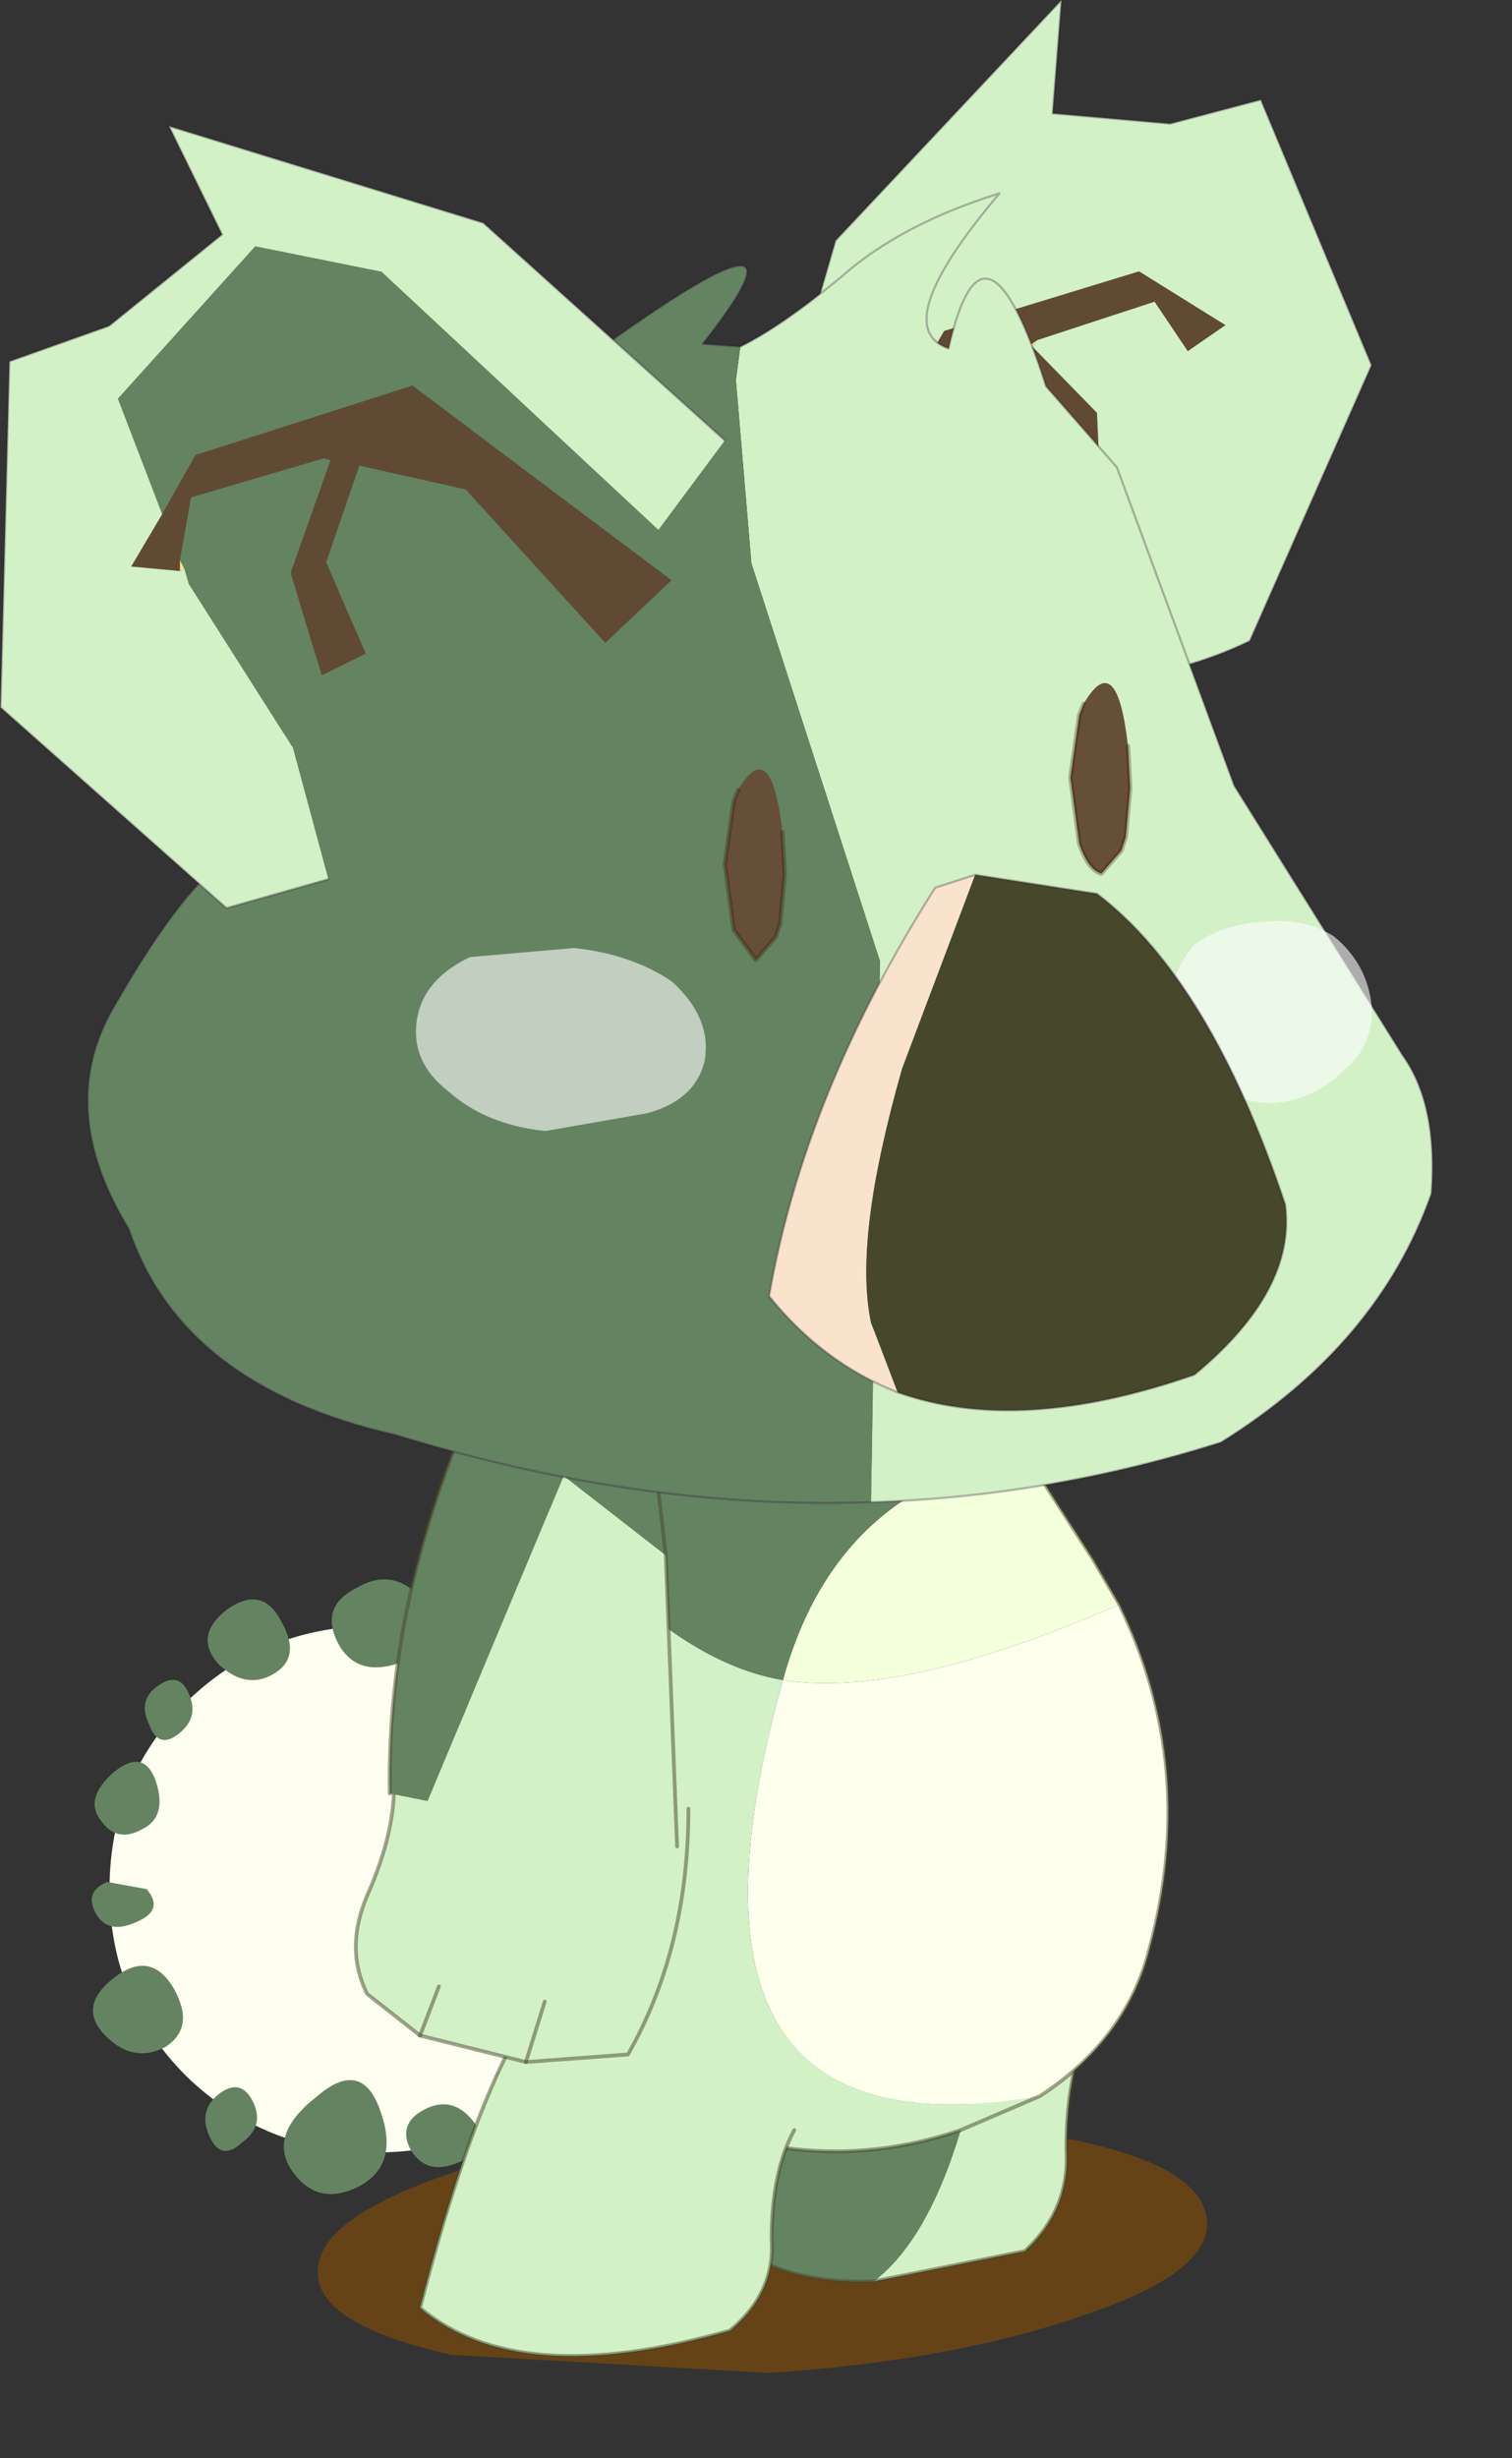<?xml version="1.0" encoding="UTF-8" standalone="no"?>
<!DOCTYPE svg PUBLIC "-//W3C//DTD SVG 1.1//EN" "http://www.w3.org/Graphics/SVG/1.1/DTD/svg11.dtd">
<svg width="100%" height="100%" viewBox="0 0 16 26" version="1.1" xmlns="http://www.w3.org/2000/svg" xmlns:xlink="http://www.w3.org/1999/xlink" xml:space="preserve" xmlns:serif="http://www.serif.com/" style="fill-rule:evenodd;clip-rule:evenodd;stroke-linecap:round;stroke-linejoin:round;">
    <rect x="0" y="0" width="16" height="26" fill="#333333" stroke="none"/>
    <g transform="matrix(1,0,0,1,-0.015,-0.151)">
        <g transform="matrix(0.8,0,0,0.8,7.7,24)">
            <g id="sprite0">
                <g transform="matrix(0.613,0,0,0.633,-3.1,-3.95)">
                    <g id="sprite1">
                        <g id="sprite2">
                            <g id="shape0">
                                <path d="M3.25,-1.4C3.25,0.133 2.683,1.433 1.55,2.5C0.45,3.567 -0.9,4.1 -2.5,4.1C-4.1,4.1 -5.467,3.567 -6.6,2.5C-7.7,1.433 -8.25,0.133 -8.25,-1.4C-8.25,-2.933 -7.7,-4.233 -6.6,-5.3C-5.467,-6.367 -4.1,-6.9 -2.5,-6.9C-0.9,-6.9 0.45,-6.367 1.55,-5.3C2.683,-4.233 3.25,-2.933 3.25,-1.4" style="fill:#fffff1;"/>
                                <path d="M4.2,-3.3C4.467,-3 4.383,-2.75 3.95,-2.55C3.517,-2.383 3.217,-2.45 3.05,-2.75C2.85,-3.083 2.933,-3.333 3.3,-3.5L4.2,-3.3M2.3,-5.05L2.35,-4.95C2.617,-4.55 2.567,-4.25 2.2,-4.05C1.867,-3.85 1.55,-3.917 1.25,-4.25L0.75,-5C0.483,-5.6 0.617,-6.067 1.15,-6.4C1.683,-6.767 2.083,-6.667 2.35,-6.1C2.517,-5.733 2.5,-5.383 2.3,-5.05M4,-0.85C4.167,-0.35 4.067,-0.017 3.7,0.15C3.333,0.35 3.033,0.283 2.8,-0.05C2.567,-0.35 2.667,-0.683 3.1,-1.05C3.533,-1.383 3.833,-1.317 4,-0.85M0.2,-5.75C-0.267,-5.55 -0.633,-5.633 -0.9,-6C-1.2,-6.367 -1.083,-6.767 -0.55,-7.2C-0.017,-7.633 0.35,-7.55 0.55,-6.95C0.75,-6.383 0.633,-5.983 0.2,-5.75M1.85,1.75C1.717,1.483 1.767,1.283 2,1.15C2.233,0.983 2.4,1.017 2.5,1.25C2.633,1.517 2.583,1.733 2.35,1.9C2.117,2.067 1.95,2.017 1.85,1.75M0.35,3.3C-0.117,2.867 -0.05,2.433 0.55,2C1.117,1.567 1.583,1.65 1.95,2.25C2.283,2.85 2.217,3.283 1.75,3.55C1.25,3.817 0.783,3.733 0.35,3.3M-1.8,-6.2C-2.5,-5.9 -3,-6 -3.3,-6.5C-3.6,-7.033 -3.467,-7.433 -2.9,-7.7C-2.367,-8 -1.883,-7.9 -1.45,-7.4C-1.017,-6.9 -1.133,-6.5 -1.8,-6.2M-6.75,-4.65C-7.05,-4.417 -7.267,-4.483 -7.4,-4.85C-7.567,-5.183 -7.5,-5.45 -7.2,-5.65C-6.9,-5.85 -6.683,-5.8 -6.55,-5.5C-6.383,-5.167 -6.45,-4.883 -6.75,-4.65M-8.55,-0.9C-8.717,-1.2 -8.633,-1.417 -8.3,-1.55L-7.45,-1.4C-7.183,-1.1 -7.267,-0.867 -7.7,-0.7C-8.1,-0.533 -8.383,-0.6 -8.55,-0.9M-7.55,-2.65C-7.917,-2.45 -8.217,-2.517 -8.45,-2.85C-8.683,-3.15 -8.583,-3.483 -8.15,-3.85C-7.717,-4.183 -7.417,-4.117 -7.25,-3.65C-7.083,-3.15 -7.183,-2.817 -7.55,-2.65M-4.7,-5.9C-5.1,-5.667 -5.5,-5.733 -5.9,-6.1C-6.267,-6.5 -6.2,-6.883 -5.7,-7.25C-5.2,-7.583 -4.817,-7.5 -4.55,-7C-4.25,-6.5 -4.3,-6.133 -4.7,-5.9M-1.75,4.05C-1.95,3.683 -1.85,3.4 -1.45,3.2C-1.05,3 -0.7,3.083 -0.4,3.45C-0.1,3.817 -0.2,4.1 -0.7,4.3C-1.167,4.5 -1.517,4.417 -1.75,4.05M-4.3,4.5C-4.667,4 -4.5,3.483 -3.8,2.95C-3.133,2.383 -2.667,2.483 -2.4,3.25C-2.133,3.983 -2.283,4.5 -2.85,4.8C-3.45,5.1 -3.933,5 -4.3,4.5M-7.05,1.9C-7.517,2.133 -7.95,2.05 -8.35,1.65C-8.75,1.25 -8.683,0.85 -8.15,0.45C-7.617,0.05 -7.183,0.133 -6.85,0.7C-6.55,1.233 -6.617,1.633 -7.05,1.9M-5.4,3.9C-5.7,4.167 -5.933,4.117 -6.1,3.75C-6.267,3.383 -6.183,3.083 -5.85,2.85C-5.55,2.65 -5.317,2.717 -5.15,3.05C-4.983,3.383 -5.067,3.667 -5.4,3.9" style="fill:#648461;"/>
                            </g>
                        </g>
                    </g>
                </g>
                <g id="sprite3" transform="matrix(0.8,0,0,0.8,0,0)">
                    <g id="shape1">
                        <path d="M5.75,-1.9C7.183,-1.6 7.917,-1.15 7.95,-0.55C7.983,0.017 7.3,0.533 5.9,1C4.467,1.5 2.733,1.817 0.7,1.95L-4.55,1.65C-6.017,1.317 -6.75,0.867 -6.75,0.3C-6.783,-0.267 -6.1,-0.8 -4.7,-1.3C-3.267,-1.8 -1.533,-2.1 0.5,-2.2L5.75,-1.9" style="fill:#664316;"/>
                    </g>
                </g>
                <g id="sprite4" transform="matrix(1,0,0,1,2.3,-6.6)">
                    <g id="shape2">
                        <path d="M1.3,2.25L2.5,3.6C2.3,4 2.2,4.533 2.2,5.2C2.233,5.733 2.05,6.183 1.65,6.55L-0.35,6.95C0.483,6.317 1.033,4.75 1.3,2.25" style="fill:#d3f1c6;"/>
                        <path d="M-0.35,6.95C-1.25,6.983 -1.95,6.75 -2.45,6.25L-1.2,2.2L1.3,2.25C1.033,4.75 0.483,6.317 -0.35,6.95" style="fill:#648461;"/>
                        <path d="M2.5,3.6C2.3,4 2.2,4.533 2.2,5.2C2.233,5.733 2.05,6.183 1.65,6.55L-0.35,6.95C-1.25,6.983 -1.95,6.75 -2.45,6.25L-1.2,2.2" style="fill:none;fill-rule:nonzero;stroke:#46472b;stroke-opacity:0.5;stroke-width:0.05px;"/>
                    </g>
                </g>
                <g id="sprite5" transform="matrix(1,0,0,1,0.95,-5.65)">
                    <g id="shape3">
                        <path d="M4.25,-2.95C4.95,-1.517 5.083,0 4.65,1.6C4.45,2.4 3.967,3.05 3.2,3.55C-0.267,4.15 -1.4,2.317 -0.2,-1.95C0.867,-1.783 2.35,-2.117 4.25,-2.95" style="fill:#ffffed;"/>
                        <path d="M3,-4.95L3.9,-3.55L4.25,-2.95C2.35,-2.117 0.867,-1.783 -0.2,-1.95C0.267,-3.65 1.333,-4.65 3,-4.95" style="fill:#f4ffdb;"/>
                        <path d="M3.2,3.55L2.15,4C0.683,4.5 -0.8,4.333 -2.3,3.5C-3.733,2.033 -4.45,0.417 -4.45,-1.35L-3.95,-5.05C-2.65,-3.183 -1.4,-2.15 -0.2,-1.95C-1.4,2.317 -0.267,4.15 3.2,3.55" style="fill:#d3f1c6;"/>
                        <path d="M1.6,-7.4L3,-4.95C1.333,-4.65 0.267,-3.65 -0.2,-1.95C-1.4,-2.15 -2.65,-3.183 -3.95,-5.05L-3.65,-6.75L1.6,-7.4" style="fill:#648461;"/>
                        <path d="M1.6,-7.4L3,-4.95L3.9,-3.55L4.25,-2.95C4.95,-1.517 5.083,0 4.65,1.6C4.45,2.4 3.967,3.05 3.2,3.55L2.15,4C0.683,4.5 -0.8,4.333 -2.3,3.5C-3.733,2.033 -4.45,0.417 -4.45,-1.35L-3.95,-5.05L-3.65,-6.75" style="fill:none;fill-rule:nonzero;stroke:#46472b;stroke-opacity:0.5;stroke-width:0.05px;"/>
                    </g>
                </g>
                <g id="sprite6" transform="matrix(1,0,0,1,-1.6,-5.35)">
                    <g id="shape4">
                        <path d="M2.5,3.7C2.3,4.067 2.2,4.55 2.2,5.15C2.233,5.617 2.05,6.017 1.65,6.35C-0.217,6.883 -1.583,6.783 -2.45,6.05C-2.05,4.483 -1.633,3.3 -1.2,2.5C0.3,1.9 1.533,2.3 2.5,3.7" style="fill:#d3f1c6;"/>
                        <path d="M2.5,3.7C2.3,4.067 2.2,4.55 2.2,5.15C2.233,5.617 2.05,6.017 1.65,6.35C-0.217,6.883 -1.583,6.783 -2.45,6.05C-2.05,4.483 -1.633,3.3 -1.2,2.5" style="fill:none;fill-rule:nonzero;stroke:#46472b;stroke-opacity:0.5;stroke-width:0.05px;"/>
                    </g>
                </g>
                <g id="sprite7" transform="matrix(1,0,0,1,-2.7,-6.35)">
                    <g id="shape5">
                        <path d="M2.2,0.45C2.2,1.683 1.933,2.767 1.4,3.7L0.05,3.8L-1.35,3.45L-2.05,2.9C-2.25,2.5 -2.25,2.067 -2.05,1.6C-1.783,1 -1.667,0.467 -1.7,0L2.2,0.45M-1.35,3.45L-1.1,2.8L-1.35,3.45M0.3,3L0.05,3.8L0.3,3" style="fill:#d3f1c6;"/>
                        <path d="M2.2,0.45C2.2,1.683 1.933,2.767 1.4,3.7L0.05,3.8L-1.35,3.45L-2.05,2.9C-2.25,2.5 -2.25,2.067 -2.05,1.6C-1.783,1 -1.667,0.467 -1.7,0" style="fill:none;fill-rule:nonzero;stroke:#46472b;stroke-opacity:0.5;stroke-width:0.05px;"/>
                        <path d="M0.05,3.8L0.3,3M-1.1,2.8L-1.35,3.45" style="fill:none;fill-rule:nonzero;stroke:#46472b;stroke-opacity:0.5;stroke-width:0.05px;"/>
                    </g>
                </g>
                <g id="sprite8" transform="matrix(1,0,0,1,-2.55,-11.8)">
                    <g id="shape6">
                        <path d="M1.75,2.55L1.9,6.4L-1.4,5.8L0.4,1.5L1.75,2.55" style="fill:#d3f1c6;"/>
                        <path d="M-1.4,5.8L-1.9,5.7C-1.933,3.833 -1.483,1.933 -0.55,0L1.55,0.8L1.75,2.55L0.4,1.5L-1.4,5.8" style="fill:#648461;"/>
                        <path d="M1.75,2.55L1.9,6.4M-1.9,5.7C-1.933,3.833 -1.483,1.933 -0.55,0M1.55,0.8L1.75,2.55L1.55,0.8Z" style="fill:none;fill-rule:nonzero;stroke:#46472b;stroke-opacity:0.5;stroke-width:0.05px;"/>
                    </g>
                </g>
                <g transform="matrix(0.586,-0.026,0,0.586,1.3,-12.151)">
                    <g id="sprite9">
                        <g id="sprite10">
                            <g id="shape7">
                                <path d="M1.3,-16.4L0,-18L2.7,-22.55L7.1,-23.7L9.05,-22.4L8.2,-21.85L7.45,-23L4.8,-22.25L4.65,-22.15L4.7,-22.1L6.15,-20.55L6.25,-18.35L5.35,-18.25L5.45,-20.35L4.2,-21.7L2.4,-20.1L1.3,-16.4" style="fill:#614a33;"/>
                                <path d="M4.8,-22.25L4.7,-22.1L4.65,-22.15L4.8,-22.25" style="fill:#ffe281;"/>
                                <path d="M-1.25,-19.6L0.25,-24.7L5.35,-29.9L5.15,-27.35L7.8,-27L9.85,-27.45L12.35,-21.35L9.6,-15.25C7.7,-14.417 5.4,-14.25 2.7,-14.75L1.3,-16.4L2.4,-20.1L4.2,-21.7L5.45,-20.35L5.35,-18.25L6.25,-18.35L6.15,-20.55L4.7,-22.1L4.8,-22.25L7.45,-23L8.2,-21.85L9.05,-22.4L7.1,-23.7L2.7,-22.55L0,-18L-1.25,-19.6" style="fill:#d3f1c6;"/>
                                <path d="M-1.25,-19.6L0.25,-24.7L5.35,-29.9L5.15,-27.35L7.8,-27L9.85,-27.45L12.35,-21.35L9.6,-15.25C7.7,-14.417 5.4,-14.25 2.7,-14.75" style="fill:none;fill-rule:nonzero;stroke:#2e1733;stroke-opacity:0.3;stroke-width:0.05px;"/>
                                <path d="M-1.9,-22.4C-1.3,-22.667 -0.55,-23.15 0.35,-23.85C1.25,-24.617 2.45,-25.2 3.95,-25.6C2.25,-23.667 1.867,-22.517 2.8,-22.15C3.333,-24.483 4.067,-24.167 5,-21.2L6.6,-19.3L9.25,-12L13.05,-5.75C13.583,-4.983 13.8,-3.933 13.7,-2.6C12.9,-0.367 11.317,1.433 8.95,2.8C6.383,3.5 3.75,3.833 1.05,3.8L1.25,-8.4L-1.65,-17.5L-2,-21.65L-1.9,-22.4" style="fill:#d3f1c6;"/>
                                <path d="M1.05,3.8C-2.417,3.767 -6,3.1 -9.7,1.8C-12.9,0.933 -14.9,-0.7 -15.7,-3.1C-16.833,-5 -16.933,-6.7 -16,-8.2C-14.9,-10.067 -13.967,-11.183 -13.2,-11.55L-10.3,-18.95L-8.8,-20.35L-5.35,-22.3C-1.683,-24.8 -0.817,-24.867 -2.75,-22.5L-1.9,-22.4L-2,-21.65L-1.65,-17.5L1.25,-8.4L1.05,3.8" style="fill:#648461;"/>
                                <path d="M-1.9,-22.4C-1.3,-22.667 -0.55,-23.15 0.35,-23.85C1.25,-24.617 2.45,-25.2 3.95,-25.6C2.25,-23.667 1.867,-22.517 2.8,-22.15C3.333,-24.483 4.067,-24.167 5,-21.2L6.6,-19.3L9.25,-12L13.05,-5.75C13.583,-4.983 13.8,-3.933 13.7,-2.6C12.9,-0.367 11.317,1.433 8.95,2.8C6.383,3.5 3.75,3.833 1.05,3.8C-2.417,3.767 -6,3.1 -9.7,1.8C-12.9,0.933 -14.9,-0.7 -15.7,-3.1C-16.833,-5 -16.933,-6.7 -16,-8.2C-14.9,-10.067 -13.967,-11.183 -13.2,-11.55L-10.3,-18.95L-8.8,-20.35L-5.35,-22.3C-1.683,-24.8 -0.817,-24.867 -2.75,-22.5L-1.9,-22.4Z" style="fill:none;fill-rule:nonzero;stroke:#2e1733;stroke-opacity:0.3;stroke-width:0.05px;"/>
                                <path d="M10.15,-4.8C9.517,-4.833 8.983,-5.05 8.55,-5.45C8.083,-5.783 7.833,-6.25 7.8,-6.85C7.767,-7.483 7.95,-8.017 8.35,-8.45C8.783,-8.75 9.317,-8.9 9.95,-8.9C10.55,-8.933 11.067,-8.8 11.5,-8.5C12,-8.067 12.283,-7.533 12.35,-6.9C12.383,-6.3 12.183,-5.833 11.75,-5.5C11.317,-5.067 10.783,-4.833 10.15,-4.8M-3.45,-8.15C-2.85,-7.583 -2.6,-6.983 -2.7,-6.35C-2.833,-5.75 -3.267,-5.367 -4,-5.2L-6.3,-4.9C-7.2,-5.033 -7.933,-5.367 -8.5,-5.9C-9.067,-6.367 -9.3,-6.917 -9.2,-7.55C-9.1,-8.15 -8.7,-8.6 -8,-8.9L-5.65,-9C-4.783,-8.867 -4.05,-8.583 -3.45,-8.15" style="fill:#fff;fill-opacity:0.6;"/>
                                <path d="M3.4,-10.25L1.75,-5.95C1.017,-3.417 0.783,-1.517 1.05,-0.25L1.65,1.35C0.517,0.85 -0.45,0.083 -1.25,-0.95C-0.717,-3.983 0.533,-7 2.5,-10L3.4,-10.25" style="fill:#fae3cc;"/>
                                <path d="M1.65,1.35L1.05,-0.25C0.783,-1.517 1.017,-3.417 1.75,-5.95L3.4,-10.25L6.15,-9.7C7.85,-8.333 9.267,-5.933 10.4,-2.5C10.567,-1.2 9.883,0.05 8.35,1.25C5.717,2.05 3.483,2.083 1.65,1.35" style="fill:#46472b;"/>
                                <path d="M1.65,1.35C3.483,2.083 5.717,2.05 8.35,1.25C9.883,0.05 10.567,-1.2 10.4,-2.5C9.267,-5.933 7.85,-8.333 6.15,-9.7L3.4,-10.25L2.5,-10C0.533,-7 -0.717,-3.983 -1.25,-0.95C-0.45,0.083 0.517,0.85 1.65,1.35Z" style="fill:none;fill-rule:nonzero;stroke:#2e1733;stroke-opacity:0.3;stroke-width:0.05px;"/>
                                <path d="M-14.55,-17.9L-15.65,-18.05L-14.95,-19.2L-14.2,-20.5L-9.3,-21.85L-3.45,-17.2L-4.95,-15.85L-8.1,-19.45L-10.5,-20.1L-11.25,-17.95L-10.35,-15.85L-11.35,-15.4L-12.05,-17.75L-11.15,-20.25L-11.3,-20.3L-14.3,-19.55L-14.55,-18.15L-14.55,-17.9" style="fill:#614a33;"/>
                                <path d="M-14.45,-17.95L-14.55,-17.9L-14.55,-18.15L-14.45,-17.95" style="fill:#ffe281;"/>
                                <path d="M-11.2,-10.8L-12,-13.8L-14.35,-17.6L-14.45,-17.95L-14.55,-18.15L-14.3,-19.55L-11.3,-20.3L-11.15,-20.25L-12.05,-17.75L-11.35,-15.4L-10.35,-15.85L-11.25,-17.95L-10.5,-20.1L-8.1,-19.45L-4.95,-15.85L-6.3,-13.7C-8,-12.333 -9.633,-11.367 -11.2,-10.8M-14.95,-19.2L-15.95,-21.85L-12.85,-25.15L-10,-24.45L-3.75,-18.35L-3.45,-17.2L-9.3,-21.85L-14.2,-20.5L-14.95,-19.2" style="fill:#648461;"/>
                                <path d="M-11.2,-10.8L-13.5,-10.25L-18.6,-15L-18.4,-22.8L-16.15,-23.5L-13.6,-25.45L-14.8,-27.95L-7.7,-25.45L-2.25,-20.3L-3.75,-18.35L-10,-24.45L-12.85,-25.15L-15.95,-21.85L-14.95,-19.2L-15.65,-18.05L-14.55,-17.9L-14.45,-17.95L-14.35,-17.6L-12,-13.8L-11.2,-10.8" style="fill:#d3f1c6;"/>
                                <path d="M-2.25,-20.3L-7.7,-25.45L-14.8,-27.95L-13.6,-25.45L-16.15,-23.5L-18.4,-22.8L-18.6,-15L-13.5,-10.25L-11.2,-10.8" style="fill:none;fill-rule:nonzero;stroke:#2e1733;stroke-opacity:0.3;stroke-width:0.05px;"/>
                                <path d="M6.85,-13L6.9,-12.05L6.8,-10.95L6.7,-10.65L6.25,-10.15C6.05,-10.217 5.883,-10.45 5.75,-10.85L5.55,-12.35L5.75,-13.75L5.85,-14C6.35,-14.833 6.683,-14.5 6.85,-13M-0.95,-11.4L-0.9,-10.45L-1,-9.35L-1.1,-9.05L-1.55,-8.55L-2.05,-9.25L-2.25,-10.75L-2.05,-12.15L-1.95,-12.4C-1.45,-13.233 -1.117,-12.9 -0.95,-11.4" style="fill:#664f38;"/>
                                <path d="M6.85,-13L6.9,-12.05L6.8,-10.95L6.7,-10.65L6.25,-10.15C6.05,-10.217 5.883,-10.45 5.75,-10.85L5.55,-12.35L5.75,-13.75L5.85,-14M-1.95,-12.4L-2.05,-12.15L-2.25,-10.75L-2.05,-9.25L-1.55,-8.55L-1.1,-9.05L-1,-9.35L-0.9,-10.45L-0.95,-11.4" style="fill:none;fill-rule:nonzero;stroke:#2e1700;stroke-opacity:0.3;stroke-width:0.1px;"/>
                            </g>
                        </g>
                    </g>
                </g>
            </g>
        </g>
    </g>
</svg>
